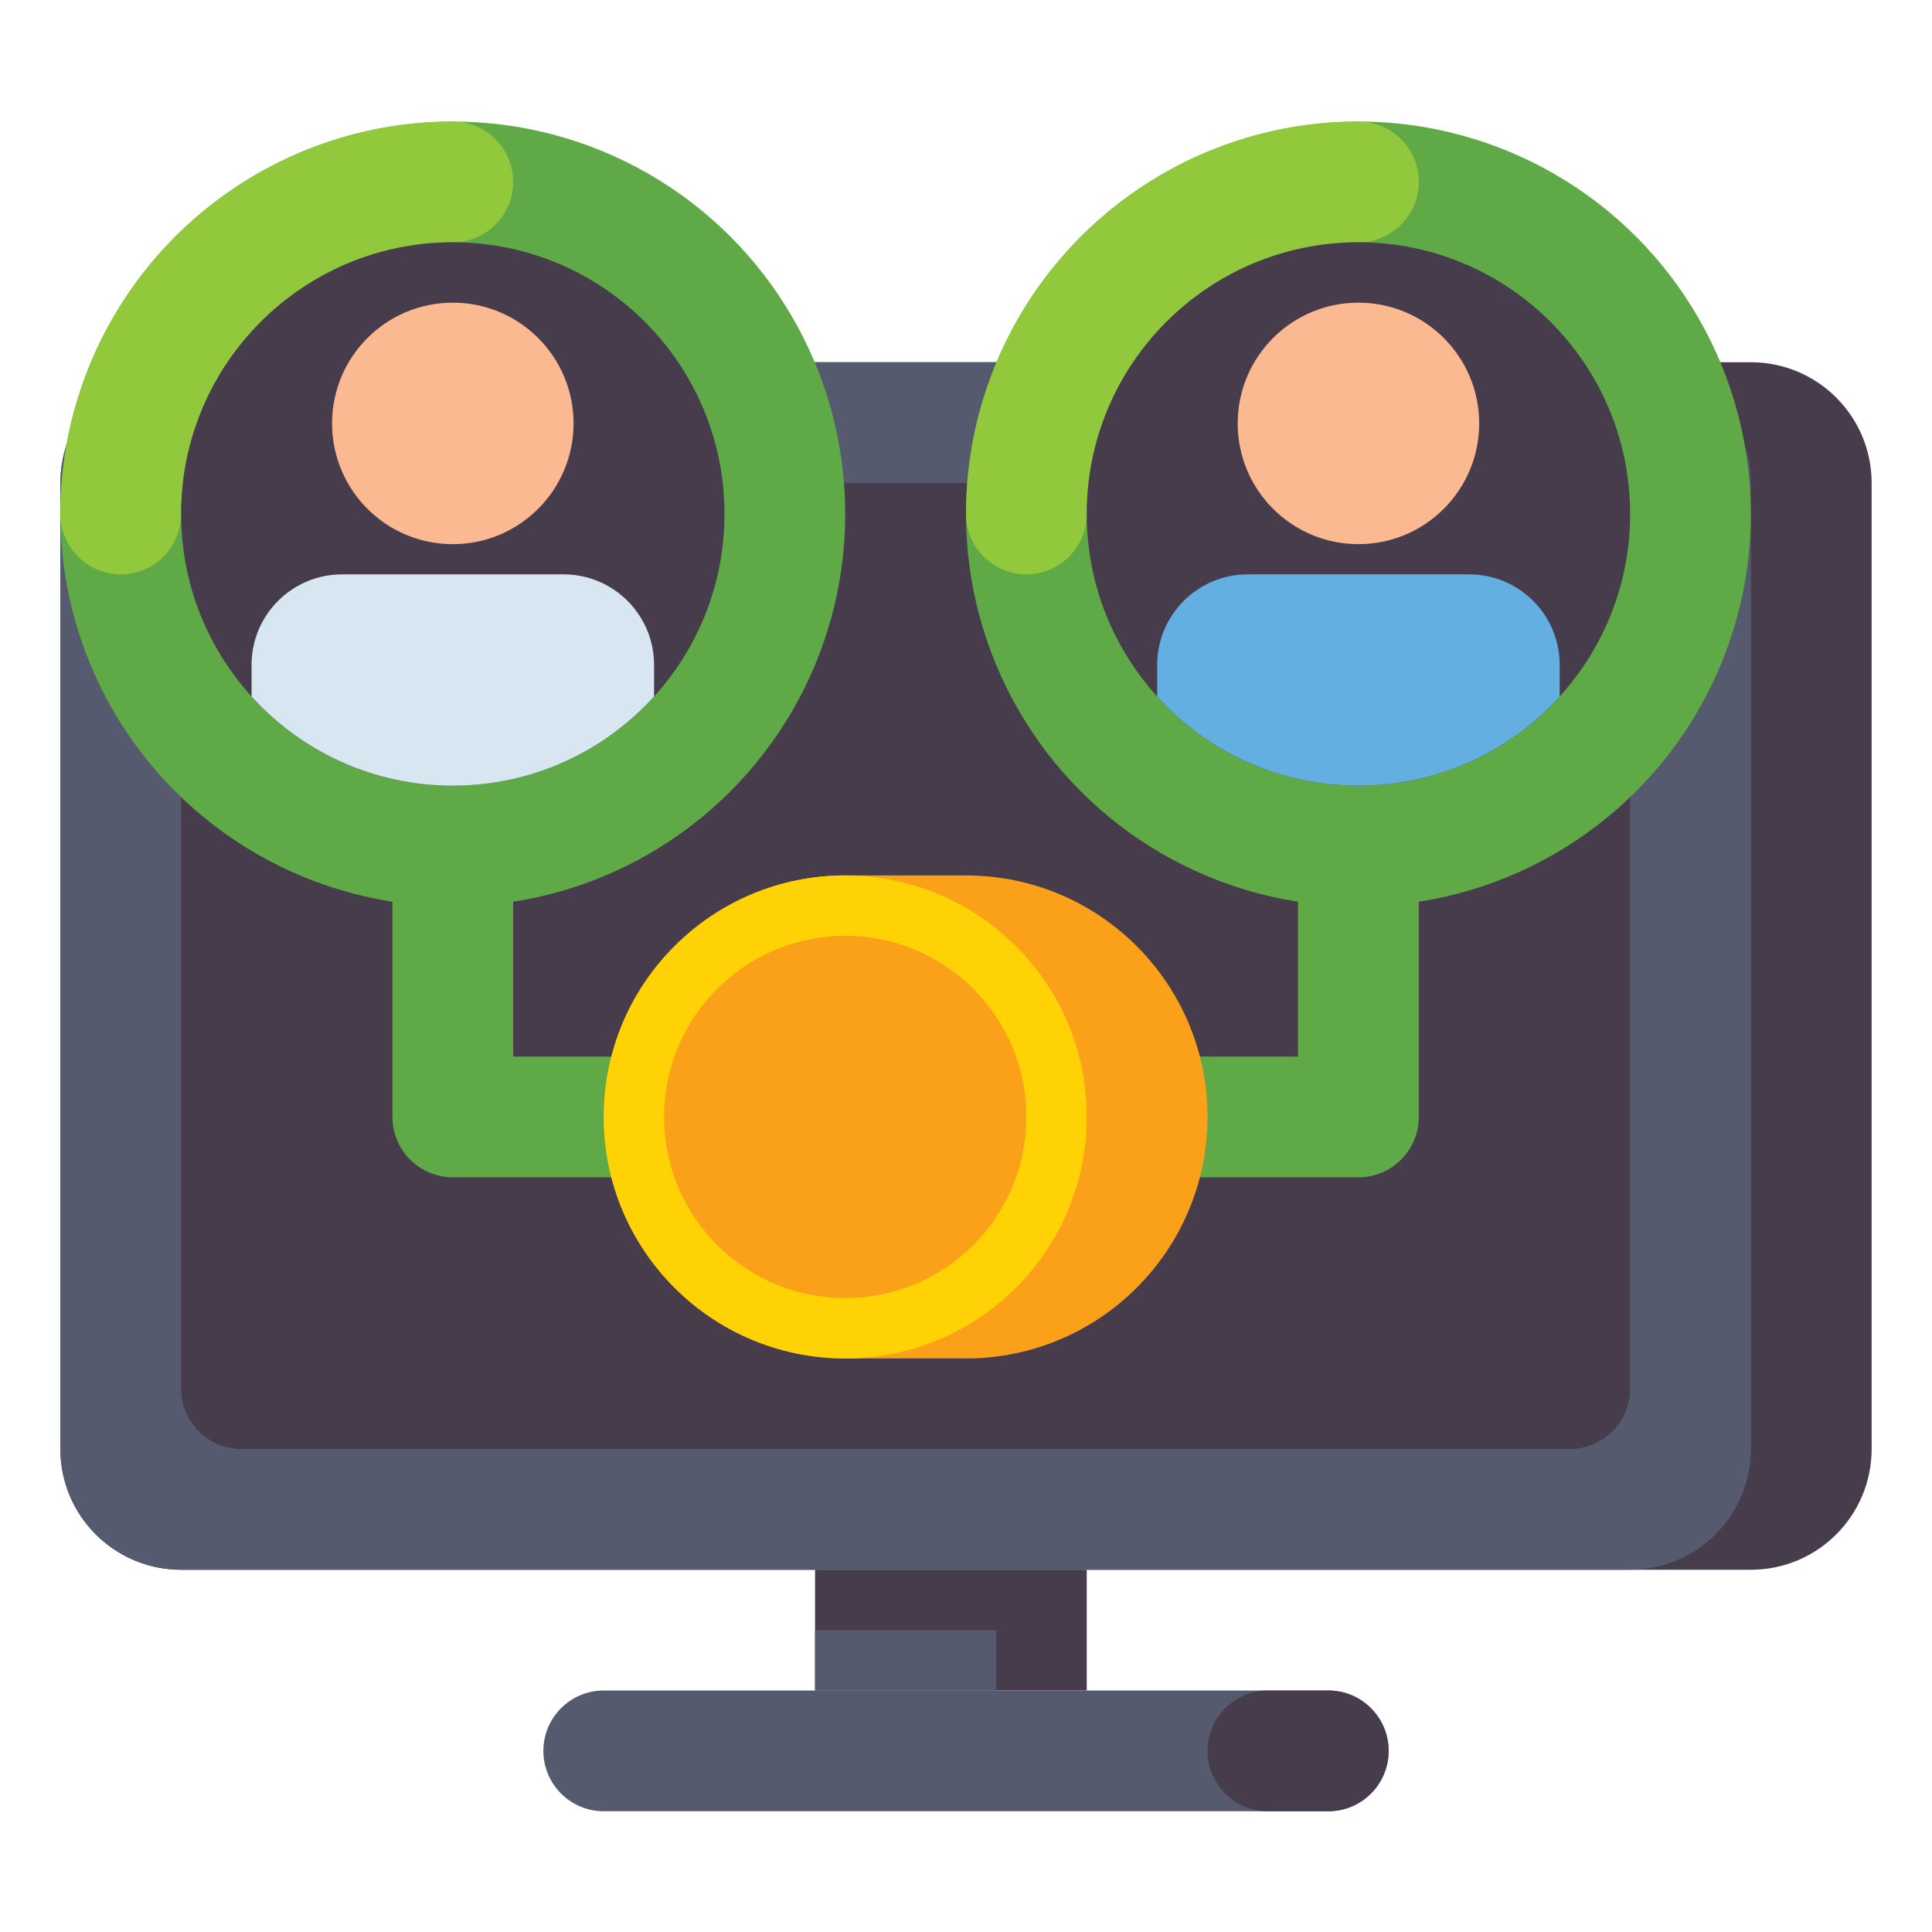 <svg id="Layer_1" height="512" viewBox="0 0 512 512" width="512" xmlns="http://www.w3.org/2000/svg"><g><g><g><g><path d="m464 416h-416c-17.673 0-32-14.327-32-32v-256c0-17.673 14.327-32 32-32h416c17.673 0 32 14.327 32 32v256c0 17.673-14.327 32-32 32z" fill="#463c4b"/></g><g><path d="m432 416h-384c-17.673 0-32-14.327-32-32v-256c0-17.673 14.327-32 32-32h384c17.673 0 32 14.327 32 32v256c0 17.673-14.327 32-32 32z" fill="#555a6e"/></g><g><path d="m416 384h-352c-8.837 0-16-7.163-16-16v-224c0-8.837 7.163-16 16-16h352c8.837 0 16 7.163 16 16v224c0 8.837-7.163 16-16 16z" fill="#463c4b"/></g></g><g><g><path d="m216 416h72v32h-72z" fill="#463c4b"/></g><g><path d="m216 432h48v16h-48z" fill="#555a6e"/></g><g><path d="m352 480h-192c-8.837 0-16-7.163-16-16 0-8.837 7.163-16 16-16h192c8.837 0 16 7.163 16 16 0 8.837-7.163 16-16 16z" fill="#555a6e"/></g><g><path d="m352 480h-16c-8.837 0-16-7.163-16-16 0-8.837 7.163-16 16-16h16c8.837 0 16 7.163 16 16 0 8.837-7.163 16-16 16z" fill="#463c4b"/></g></g></g><g><path d="m360 312h-240c-8.836 0-16-7.164-16-16v-72h32v56h208v-56h32v72c0 8.836-7.163 16-16 16z" fill="#5faa46"/></g><g><g><path d="m256 232c-5.525 0-26.475 0-32 0-35.346 0-64 28.654-64 64s28.654 64 64 64h32c35.346 0 64-28.654 64-64s-28.654-64-64-64z" fill="#faa019"/></g><g><circle cx="224" cy="296" fill="#ffd205" r="64"/></g><g><circle cx="224" cy="296" fill="#faa019" r="48"/></g></g><g><g><circle cx="120" cy="136.209" fill="#5faa46" r="104"/></g><g><path d="m32 152.209c-8.836 0-16-7.164-16-16 0-57.346 46.654-104 104-104 8.836 0 16 7.164 16 16s-7.164 16-16 16c-39.701 0-72 32.299-72 72 0 8.836-7.164 16-16 16z" fill="#91c83c"/></g><g><circle cx="120" cy="136.209" fill="#463c4b" r="72"/></g><g><path d="m173.333 176.209c0-13.255-10.745-24-24-24h-58.666c-13.255 0-24 10.745-24 24v8.368c13.172 14.516 32.188 23.632 53.333 23.632s40.161-9.116 53.333-23.632z" fill="#d7e6f0"/></g><g><circle cx="120" cy="112.209" fill="#fab991" r="32"/></g></g><g><g><circle cx="360" cy="136.209" fill="#5faa46" r="104"/></g><g><path d="m272 152.209c-8.837 0-16-7.164-16-16 0-57.346 46.654-104 104-104 8.837 0 16 7.164 16 16s-7.163 16-16 16c-39.701 0-72 32.299-72 72 0 8.836-7.163 16-16 16z" fill="#91c83c"/></g><g><circle cx="360" cy="136.209" fill="#463c4b" r="72"/></g><g><path d="m413.333 176.209c0-13.255-10.745-24-24-24h-58.667c-13.255 0-24 10.745-24 24v8.368c13.172 14.516 32.188 23.632 53.333 23.632s40.161-9.116 53.333-23.632v-8.368z" fill="#64afe1"/></g><g><circle cx="360" cy="112.209" fill="#fab991" r="32"/></g></g></g></svg>